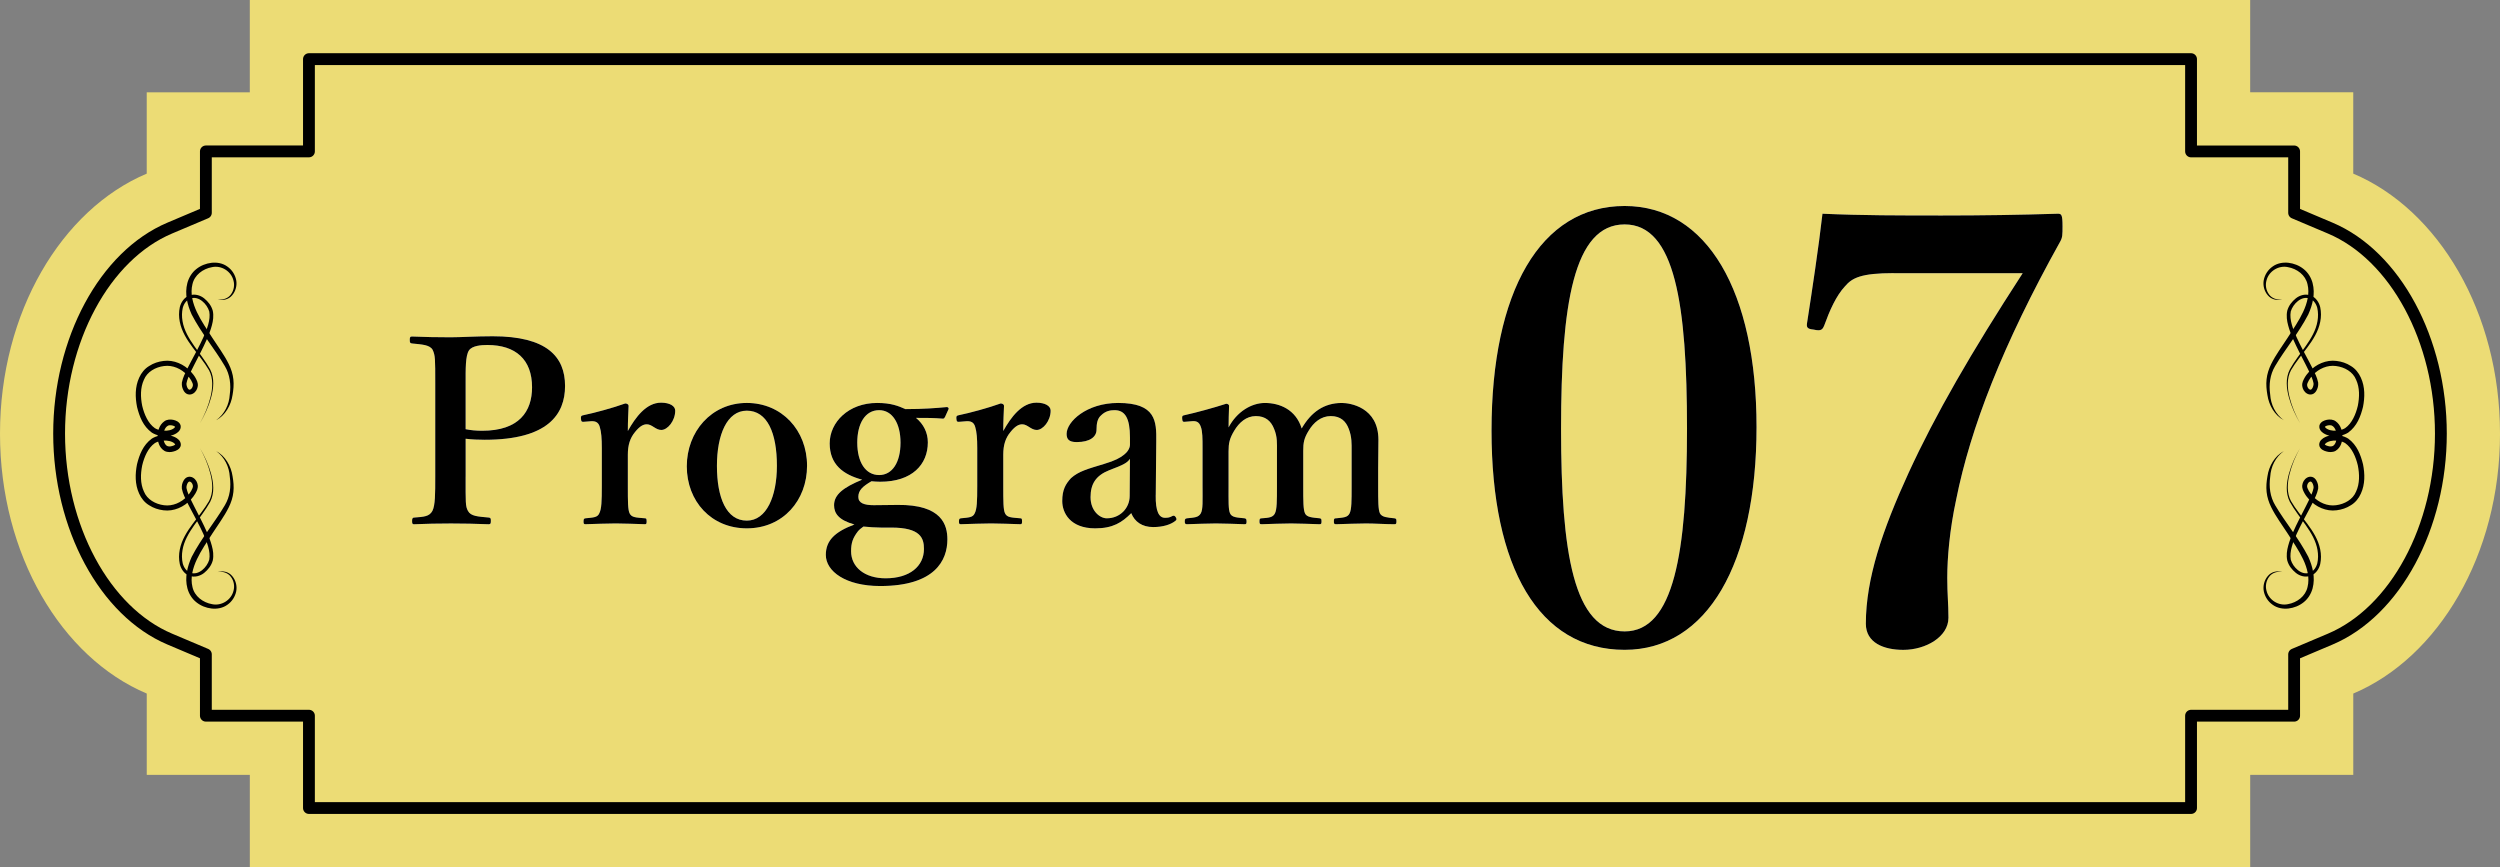 <?xml version="1.0" encoding="UTF-8"?>
<svg id="_レイヤー_2" data-name="レイヤー 2" xmlns="http://www.w3.org/2000/svg" viewBox="0 0 126.219 43.779">
  <rect x="0" y="0" width="126.219" height="43.779" fill="#808080" stroke="none"/>
  <defs>
    <style>
      .cls-1 {
        fill: none;
        stroke: #000;
        stroke-linecap: round;
        stroke-linejoin: round;
        stroke-width: .597px;
      }

      .cls-2, .cls-3, .cls-4 {
        stroke-width: 0px;
      }

      .cls-3 {
        fill: #fff;
      }

      .cls-4 {
        fill: #ecdc75;
      }
    </style>
  </defs>
  <g id="tx">
    <g>
      <path class="cls-4" d="m126.219,21.891c0-6.119-3.106-11.306-7.409-13.125v-4.106h-5.204V0H12.612v4.66h-5.204v4.106C3.106,10.585,0,15.772,0,21.891s3.106,11.306,7.409,13.125v4.104h5.204v4.66h100.994v-4.66h5.204v-4.104c4.303-1.819,7.409-7.006,7.409-13.125Z"/>
      <path class="cls-1" d="m15.598,40.794v-4.66h-5.204v-3.097l-1.823-.771c-3.289-1.391-5.586-5.657-5.586-10.376s2.297-8.985,5.586-10.375l1.823-.771v-3.1h5.204V2.985h95.023v4.66h5.204v3.1l1.823.771c3.289,1.391,5.586,5.657,5.586,10.375s-2.297,8.985-5.586,10.376l-1.823.771v3.097h-5.204v4.66H15.598Z"/>
      <g>
        <g>
          <path class="cls-2" d="m115.219,15.109c-.244.081-.549.014-.723-.202-.177-.204-.256-.493-.205-.767.054-.271.213-.521.445-.682.228-.168.527-.222.803-.191.277.034.542.137.764.315.225.175.38.433.453.704.146.552-.001,1.111-.218,1.592-.488.944-1.162,1.736-1.673,2.604-.257.43-.321.933-.249,1.438.028.501.265.993.688,1.295-.462-.244-.753-.756-.829-1.275-.044-.257-.071-.523-.041-.791.027-.269.115-.53.232-.768.235-.478.549-.888.826-1.32.276-.43.574-.859.783-1.304.21-.443.341-.945.226-1.403-.1-.465-.526-.786-.994-.868-.464-.1-.967.205-1.08.683-.063.231-.019.488.127.689.139.203.409.3.663.25Z"/>
          <path class="cls-2" d="m115.219,28.881c-.254-.05-.524.047-.663.25-.146.201-.19.458-.127.689.113.478.617.783,1.08.683.468-.082.894-.403.994-.868.115-.458-.016-.96-.226-1.403-.21-.445-.507-.874-.783-1.304-.277-.432-.591-.842-.826-1.32-.117-.238-.205-.5-.232-.768-.03-.269-.004-.534.041-.791.075-.519.367-1.03.829-1.275-.423.302-.66.794-.688,1.295-.071.505-.007,1.008.249,1.438.511.868,1.185,1.661,1.673,2.604.217.481.364,1.039.218,1.592-.073.271-.229.529-.453.704-.222.178-.488.281-.764.315-.276.032-.575-.022-.803-.191-.232-.161-.391-.411-.445-.682-.051-.274.028-.563.205-.767.174-.216.479-.284.723-.202Z"/>
          <path class="cls-2" d="m116.128,22.614c-.23.415-.419.856-.533,1.316-.114.452-.15.959.073,1.37.237.407.546.77.829,1.154.282.381.551.801.646,1.289.049.243.051.49-.001.739-.06.244-.221.492-.481.586-.258.099-.549.017-.748-.144-.201-.167-.357-.356-.434-.623-.056-.26-.017-.515.047-.75.063-.237.152-.463.247-.684.193-.441.418-.862.634-1.284.108-.211.213-.422.302-.635.044-.107.079-.213.097-.311.01-.068-.02-.19-.066-.259-.052-.073-.083-.079-.141-.05-.06.033-.11.118-.118.202-.012.058.037.169.089.258.052.094.124.18.197.261.3.326.741.519,1.173.459.431-.054.856-.29,1.016-.696.184-.396.174-.875.085-1.315-.102-.432-.3-.888-.635-1.123-.158-.101-.398-.143-.599-.128-.103.008-.207.031-.292.075-.086.035-.152.121-.139.121-.014-.008.059.059.159.078.108.032.177.023.245-.003.131-.068.203-.288.198-.492-.001-.202-.074-.425-.207-.513-.062-.052-.141-.048-.229-.036-.1.012-.182.081-.159.072-.019-.004.05.086.134.121.084.045.188.066.29.075.2.014.441-.03.599-.131.335-.235.533-.691.635-1.123.089-.44.099-.918-.085-1.314-.16-.406-.584-.642-1.016-.696-.431-.06-.873.133-1.172.459-.073.082-.145.168-.197.261-.052.088-.101.2-.089.257.009.084.059.169.118.202.059.029.089.023.14-.05.045-.069.076-.192.066-.259-.018-.098-.052-.204-.097-.311-.089-.212-.194-.424-.302-.635-.216-.422-.441-.844-.634-1.284-.095-.221-.184-.447-.247-.684-.064-.235-.103-.49-.047-.75.077-.267.233-.456.434-.623.199-.16.49-.243.748-.144.26.095.421.343.481.587.053.25.05.496.002.74-.095.488-.364.908-.646,1.289-.283.385-.592.747-.829,1.154-.223.411-.187.918-.073,1.37.114.46.303.9.533,1.316-.241-.409-.441-.846-.567-1.307-.124-.453-.181-.968.045-1.413.232-.421.534-.794.804-1.182.271-.385.517-.798.593-1.253.04-.223.039-.462-.011-.677-.056-.21-.191-.404-.389-.471-.409-.149-.836.268-.95.658-.074.421.117.887.302,1.308.194.428.423.843.646,1.264.112.21.222.424.32.648.048.113.091.232.117.367.014.171-.021.286-.097.422-.041.063-.1.134-.197.165-.094.032-.198.011-.27-.033-.148-.088-.221-.235-.241-.385-.015-.183.06-.296.119-.412.064-.115.145-.213.23-.308.338-.374.864-.612,1.384-.543.258.032.5.11.721.254.228.134.4.353.505.587.219.475.204.999.109,1.482-.118.476-.301.97-.75,1.298-.248.15-.499.188-.77.177-.133-.012-.267-.037-.395-.103-.064-.032-.127-.072-.184-.131-.054-.058-.118-.145-.105-.269.001-.063.034-.109.064-.157.033-.032.07-.068.106-.088.072-.041.141-.062.208-.077.14-.028.321-.024.452.077.262.192.327.487.335.748-.005.258-.058.571-.356.749-.148.073-.331.062-.449.024-.066-.015-.135-.042-.205-.085-.065-.043-.154-.12-.162-.248-.004-.118.056-.212.113-.263.058-.06.121-.097.185-.128.128-.064.261-.091.394-.101.269-.012.523.024.771.174.448.327.631.821.749,1.297.095.483.11,1.007-.109,1.482-.105.234-.277.453-.505.587-.221.144-.463.222-.721.254-.52.069-1.045-.169-1.384-.543-.085-.095-.166-.193-.23-.308-.059-.116-.134-.228-.119-.412.02-.149.093-.296.241-.384.072-.043.175-.065.27-.033.096.031.155.101.196.165.075.135.111.251.097.421-.026.136-.069.255-.117.367-.098.225-.207.438-.319.648-.223.421-.452.836-.646,1.264-.185.42-.376.887-.302,1.308.114.391.541.808.95.659.198-.068.333-.261.389-.471.05-.215.05-.454.011-.677-.076-.455-.322-.868-.593-1.253-.27-.388-.573-.76-.805-1.181-.226-.445-.17-.96-.045-1.413.126-.461.326-.897.567-1.307Z"/>
        </g>
        <g>
          <path class="cls-2" d="m10.999,15.109c.254.05.524-.047.663-.25.146-.201.19-.458.127-.689-.113-.478-.616-.783-1.08-.683-.468.082-.894.403-.994.868-.115.458.016.96.226,1.403.21.445.507.874.783,1.304.277.432.591.842.826,1.32.117.238.205.5.232.768.03.269.004.534-.041.791-.075.519-.367,1.03-.829,1.275.423-.302.66-.794.688-1.295.071-.505.007-1.008-.249-1.438-.511-.868-1.185-1.661-1.673-2.604-.217-.481-.364-1.039-.218-1.592.073-.271.229-.529.453-.704.222-.178.488-.281.764-.315.276-.032.575.022.803.191.232.161.391.411.445.682.051.274-.028.563-.205.767-.174.216-.479.284-.723.202Z"/>
          <path class="cls-2" d="m10.999,28.881c.244-.081.549-.014.723.202.177.204.256.493.205.767-.054.271-.213.521-.445.682-.228.168-.527.222-.803.191-.277-.034-.542-.137-.764-.315-.225-.175-.38-.433-.453-.704-.146-.552.001-1.111.218-1.592.488-.944,1.162-1.736,1.673-2.604.257-.43.321-.933.249-1.438-.028-.501-.265-.993-.688-1.295.462.244.754.756.829,1.275.044.257.071.523.041.791-.027.269-.115.53-.232.768-.235.478-.549.888-.826,1.32-.276.43-.573.859-.783,1.304-.21.443-.341.945-.226,1.403.1.465.526.786.994.868.464.1.967-.205,1.08-.683.063-.231.019-.488-.127-.689-.139-.203-.409-.3-.663-.25Z"/>
          <path class="cls-2" d="m10.091,22.614c.241.409.441.846.567,1.307.124.453.181.968-.045,1.413-.232.421-.534.794-.805,1.181-.271.385-.517.798-.593,1.253-.04.223-.039.462.011.677.056.211.191.404.389.471.409.149.836-.268.95-.659.074-.421-.117-.887-.302-1.308-.194-.428-.423-.843-.646-1.264-.112-.21-.222-.424-.319-.648-.048-.113-.091-.232-.117-.367-.014-.171.021-.286.097-.421.041-.063.1-.134.196-.165.094-.032.197-.011.27.033.148.088.221.235.241.384.015.183-.059.296-.119.412-.064.115-.145.213-.23.308-.338.374-.864.612-1.384.543-.258-.032-.5-.11-.721-.254-.228-.134-.4-.353-.505-.587-.219-.475-.204-.999-.109-1.482.118-.476.301-.97.75-1.297.248-.151.501-.187.771-.174.133.011.266.038.394.101.064.031.127.068.185.128.057.052.117.145.113.263-.008.128-.097.206-.163.248-.07.044-.139.07-.205.085-.119.038-.301.05-.449-.024-.298-.178-.351-.491-.356-.749.009-.261.074-.556.336-.748.13-.101.311-.105.452-.077.067.015.137.036.208.077.035.02.073.055.106.088.03.048.063.095.064.157.012.124-.051.211-.105.269-.057.059-.12.099-.184.131-.128.066-.262.091-.395.103-.271.011-.522-.027-.77-.177-.449-.327-.632-.821-.75-1.298-.095-.483-.11-1.007.109-1.482.105-.234.277-.453.505-.587.221-.144.463-.222.721-.254.52-.069,1.046.169,1.384.543.085.095.166.193.23.308.059.116.134.228.119.412-.02.149-.093.297-.241.385-.072.043-.176.065-.27.033-.096-.03-.155-.101-.197-.165-.075-.136-.111-.251-.097-.422.026-.136.069-.255.117-.367.098-.225.207-.438.319-.648.223-.421.452-.836.646-1.264.185-.42.376-.887.302-1.308-.114-.391-.54-.808-.95-.658-.197.068-.333.261-.389.471-.05.215-.051.453-.011.677.076.455.322.868.593,1.253.27.388.573.76.804,1.182.226.445.17.96.045,1.413-.126.461-.327.897-.567,1.307.23-.415.419-.856.533-1.316.114-.452.15-.959-.073-1.37-.237-.407-.546-.769-.829-1.154-.282-.381-.551-.801-.646-1.289-.048-.243-.051-.49.002-.74.06-.244.221-.492.481-.587.258-.099.549-.017.748.144.201.167.358.356.434.623.056.26.017.516-.047.75-.063.237-.152.463-.247.684-.193.441-.418.863-.634,1.284-.108.211-.213.422-.302.635-.044.107-.079.213-.097.311-.01.067.02.19.066.259.052.073.082.079.14.05.059-.033.109-.118.118-.202.012-.058-.037-.169-.089-.257-.052-.094-.124-.179-.197-.261-.3-.326-.741-.519-1.172-.459-.431.054-.855.29-1.016.696-.184.396-.174.875-.085,1.314.102.432.3.888.635,1.123.158.101.399.145.599.131.102-.009.206-.03.29-.075.084-.035.152-.124.134-.121.023.009-.059-.06-.159-.072-.088-.012-.167-.016-.229.036-.133.088-.206.312-.207.513-.005.203.067.424.198.492.068.026.137.035.245.003.1-.018.173-.086.159-.078.012,0-.053-.086-.139-.121-.085-.044-.189-.067-.292-.075-.201-.015-.441.027-.599.128-.335.235-.534.691-.635,1.123-.089.44-.099.918.085,1.315.161.406.585.642,1.016.696.431.06.873-.133,1.173-.459.073-.082.145-.168.197-.261.052-.088.101-.2.089-.258-.009-.084-.059-.169-.118-.202-.058-.029-.089-.024-.141.05-.045.069-.076.192-.066.259.018.098.052.205.097.311.089.212.194.424.302.635.216.422.441.844.634,1.284.095.221.184.447.247.684.065.235.103.49.047.75-.077.267-.233.456-.434.623-.199.16-.49.243-.748.144-.26-.094-.42-.343-.481-.586-.053-.25-.05-.496-.001-.739.095-.487.364-.907.646-1.289.283-.385.592-.747.829-1.154.223-.411.187-.918.073-1.37-.114-.46-.303-.9-.533-1.316Z"/>
        </g>
      </g>
      <g>
        <g>
          <g>
            <path class="cls-3" d="m23.508,24.062c0,1.3-.013,1.495.117,1.73.143.273.494.286,1.053.338.091.013.104.039.104.169s-.014.169-.117.169c-.611-.026-1.301-.039-1.898-.039s-1.312.013-1.859.039c-.077,0-.103-.013-.103-.169,0-.144.039-.169.117-.169.494-.039.754-.052.91-.338.143-.286.143-.858.143-1.73v-4.706c0-1.248,0-1.404-.13-1.69-.144-.26-.533-.273-1.04-.325-.091-.013-.117-.026-.117-.182,0-.143.026-.169.117-.169.585.026,1.326.039,1.937.039.494,0,1.301-.052,2.133-.052,2.729,0,3.653,1.027,3.653,2.509,0,1.43-.858,2.717-4.057,2.717-.299,0-.65-.013-.962-.052v1.911Zm0-2.392c.26.052.533.078.832.078,1.872,0,2.522-.975,2.522-2.197,0-1.404-.832-2.133-2.25-2.133-.299,0-.767.026-.935.273-.182.273-.169.949-.169,1.664v2.314Z"/>
            <path class="cls-3" d="m29.514,21.293c-.143.013-.169,0-.182-.143-.014-.143.013-.169.155-.195.508-.103,1.47-.363,2.08-.585.092,0,.169.052.169.117-.013.364-.038.754-.038,1.274.39-.702.935-1.431,1.677-1.431.441,0,.715.169.715.403,0,.52-.39.975-.702.975-.286,0-.468-.286-.728-.286-.156,0-.338.065-.599.39-.247.299-.363.65-.363,1.144v1.586c0,.779,0,1.195.091,1.378.103.208.311.208.767.247.078,0,.091.025.091.169,0,.117-.025.13-.091.13-.494-.013-1.04-.039-1.469-.039-.442,0-1.04.026-1.522.039-.078,0-.103-.013-.103-.13,0-.144.025-.156.103-.169.391-.039.599-.039.69-.247.117-.221.13-.624.13-1.378v-1.925c0-.468-.026-.818-.104-1.065-.065-.234-.221-.299-.441-.286l-.325.026Z"/>
            <path class="cls-3" d="m40.746,23.516c0,1.742-1.209,3.159-3.042,3.159-1.794,0-3.029-1.365-3.029-3.133,0-1.742,1.235-3.198,3.029-3.198,1.768,0,3.042,1.378,3.042,3.172Zm-4.55,0c0,1.625.48,2.769,1.508,2.769,1.001,0,1.52-1.235,1.52-2.769,0-1.651-.48-2.782-1.52-2.782-1.001,0-1.508,1.222-1.508,2.782Z"/>
            <path class="cls-3" d="m45.309,25.492c2.263-.026,2.522,1.027,2.522,1.742,0,1.054-.624,2.353-3.394,2.353-1.742,0-2.743-.741-2.743-1.573,0-.715.442-1.157,1.443-1.534-.793-.221-1.027-.559-1.027-.975,0-.533.469-.897,1.417-1.287-.962-.26-1.638-.768-1.638-1.833,0-1.066.949-2.041,2.392-2.041.716,0,1.079.156,1.431.311.896,0,1.56-.052,2.093-.103.052,0,.091.039.091.091l-.182.403c-.026.052-.052.091-.104.091-.468-.039-.832-.039-1.364-.039.377.311.598.741.598,1.235,0,1.118-.793,1.989-2.405,1.989-.156,0-.311-.013-.441-.025-.442.26-.663.455-.663.793,0,.311.299.416.779.416l1.196-.013Zm-.832,1.144c-.273,0-.624-.026-.884-.052-.104.078-.182.13-.273.233-.26.338-.351.585-.351,1.015,0,.793.676,1.365,1.742,1.365,1.222,0,1.937-.611,1.937-1.482,0-.546-.169-1.079-1.65-1.079h-.52Zm-1.196-4.29c0,.988.416,1.638,1.105,1.638.663,0,1.079-.637,1.079-1.638,0-.976-.416-1.638-1.079-1.638-.715,0-1.105.689-1.105,1.638Z"/>
            <path class="cls-3" d="m48.468,21.293c-.143.013-.169,0-.182-.143-.014-.143.013-.169.155-.195.508-.103,1.47-.363,2.08-.585.092,0,.169.052.169.117-.013.364-.038.754-.038,1.274.39-.702.935-1.431,1.677-1.431.441,0,.715.169.715.403,0,.52-.39.975-.702.975-.286,0-.468-.286-.728-.286-.156,0-.338.065-.599.39-.247.299-.363.65-.363,1.144v1.586c0,.779,0,1.195.091,1.378.103.208.311.208.767.247.078,0,.091.025.091.169,0,.117-.025.13-.091.13-.494-.013-1.04-.039-1.469-.039-.442,0-1.04.026-1.522.039-.078,0-.103-.013-.103-.13,0-.144.025-.156.103-.169.391-.039.599-.039.69-.247.117-.221.13-.624.13-1.378v-1.925c0-.468-.026-.818-.104-1.065-.065-.234-.221-.299-.441-.286l-.325.026Z"/>
            <path class="cls-3" d="m58.349,24.998c-.014.832.169,1.144.468,1.144.156,0,.233-.013.377-.091.052-.026.117-.026.169.065s.052.13-.039.195c-.221.169-.598.299-1.105.299-.559,0-.935-.273-1.105-.702-.468.468-.923.767-1.82.767-1.274,0-1.664-.793-1.664-1.378,0-.572.169-.858.442-1.157.39-.351.857-.468,1.664-.715.571-.169.818-.312,1.014-.468.169-.13.299-.325.299-.507v-.364c0-.975-.247-1.378-.779-1.378-.208,0-.455.039-.677.26-.182.156-.233.402-.233.728,0,.352-.325.624-1.001.624-.403,0-.508-.156-.508-.416,0-.611,1.001-1.56,2.601-1.56,1.911,0,1.937.923,1.924,1.937l-.025,2.717Zm-1.301-1.833c-.13.195-.311.299-1.04.572-.689.273-.949.702-.949,1.365,0,.69.469,1.066.819,1.066.676,0,1.157-.52,1.157-1.131l.013-1.872Z"/>
            <path class="cls-3" d="m59.855,21.293c-.13.013-.155,0-.169-.143-.013-.156.014-.169.144-.195.533-.117,1.442-.363,2.08-.571.078,0,.143.052.143.103-.013.377-.025.767-.025,1.092.416-.793,1.156-1.234,1.833-1.234.74,0,1.56.325,1.858,1.287.481-.832,1.132-1.287,2.028-1.287.403,0,1.846.208,1.846,1.858,0,.481-.013,1.131-.013,1.443v.897c0,.779,0,1.183.091,1.378.104.195.377.208.729.247.078.013.103.025.103.143,0,.13-.013.156-.103.156-.455,0-.988-.039-1.431-.039-.454,0-1.001.026-1.508.039-.103,0-.117-.026-.117-.156s.026-.143.117-.143c.364-.039.572-.039.676-.247.104-.208.104-.624.104-1.378v-1.769c0-.377.013-.715-.143-1.118-.144-.39-.416-.649-.91-.649s-.871.325-1.118.741c-.234.377-.273.611-.273,1.014v1.781c0,.779,0,1.183.091,1.378.092.195.352.208.741.247.078.013.091.039.091.156s-.013.143-.103.143c-.494-.013-1.014-.039-1.43-.039-.469,0-1.002.026-1.482.039-.104,0-.117-.026-.117-.156,0-.117.026-.143.117-.143.351-.026.559-.039.663-.247.103-.208.103-.624.103-1.378v-1.769c0-.377.026-.715-.143-1.118-.156-.403-.442-.649-.923-.649-.481,0-.846.325-1.093.741-.233.39-.285.624-.285,1.04v1.755c0,.779-.014,1.183.077,1.378.092.208.364.208.729.247.078.013.103.039.103.169,0,.117-.025.13-.103.13-.455-.013-1.001-.039-1.443-.039-.455,0-.975.026-1.456.039-.091,0-.117-.026-.117-.143s.026-.143.117-.156c.364-.039.572-.039.69-.247s.091-.624.091-1.378v-1.925c0-.468,0-.845-.091-1.079-.078-.221-.208-.299-.455-.273l-.312.026Z"/>
          </g>
          <g>
            <path class="cls-3" d="m88.683,21.559c0,6.899-2.49,11.249-6.659,11.249-4.32,0-6.72-4.14-6.72-11.069,0-7.019,2.46-11.339,6.72-11.339,4.169,0,6.659,4.32,6.659,11.16Zm-9.869.09c0,6.24.63,10.229,3.21,10.229,2.489,0,3.149-3.99,3.149-10.229,0-6.269-.6-10.319-3.149-10.319-2.58,0-3.21,4.05-3.21,10.319Z"/>
            <path class="cls-3" d="m95.612,13.789c-1.649,0-2.1.24-2.459.66-.45.48-.78,1.23-1.051,1.98-.09.21-.149.3-.54.21-.329-.03-.359-.12-.329-.33.239-1.53.6-3.93.779-5.519,1.98.09,3.96.09,6.03.09,2.04,0,3.93-.03,5.85-.09.18,0,.24.03.24.63,0,.42,0,.57-.12.78-2.91,5.22-4.53,9.419-5.25,13.02-.33,1.53-.45,2.94-.45,3.96,0,.84.06,1.29.06,2.01,0,.96-1.141,1.62-2.28,1.62-.99,0-1.89-.359-1.89-1.319,0-2.28.84-4.74,2.159-7.62,1.351-2.939,3.15-6.06,5.76-10.079h-6.51Z"/>
          </g>
        </g>
        <g>
          <g>
            <path class="cls-2" d="m23.508,24.062c0,1.3-.013,1.495.117,1.73.143.273.494.286,1.053.338.091.013.104.039.104.169s-.014.169-.117.169c-.611-.026-1.301-.039-1.898-.039s-1.312.013-1.859.039c-.077,0-.103-.013-.103-.169,0-.144.039-.169.117-.169.494-.039.754-.052.91-.338.143-.286.143-.858.143-1.73v-4.706c0-1.248,0-1.404-.13-1.69-.144-.26-.533-.273-1.04-.325-.091-.013-.117-.026-.117-.182,0-.143.026-.169.117-.169.585.026,1.326.039,1.937.039.494,0,1.301-.052,2.133-.052,2.729,0,3.653,1.027,3.653,2.509,0,1.43-.858,2.717-4.057,2.717-.299,0-.65-.013-.962-.052v1.911Zm0-2.392c.26.052.533.078.832.078,1.872,0,2.522-.975,2.522-2.197,0-1.404-.832-2.133-2.25-2.133-.299,0-.767.026-.935.273-.182.273-.169.949-.169,1.664v2.314Z"/>
            <path class="cls-2" d="m29.514,21.293c-.143.013-.169,0-.182-.143-.014-.143.013-.169.155-.195.508-.103,1.47-.363,2.08-.585.092,0,.169.052.169.117-.013.364-.038.754-.038,1.274.39-.702.935-1.431,1.677-1.431.441,0,.715.169.715.403,0,.52-.39.975-.702.975-.286,0-.468-.286-.728-.286-.156,0-.338.065-.599.39-.247.299-.363.65-.363,1.144v1.586c0,.779,0,1.195.091,1.378.103.208.311.208.767.247.078,0,.091.025.091.169,0,.117-.025.13-.091.13-.494-.013-1.04-.039-1.469-.039-.442,0-1.04.026-1.522.039-.078,0-.103-.013-.103-.13,0-.144.025-.156.103-.169.391-.039.599-.039.69-.247.117-.221.13-.624.13-1.378v-1.925c0-.468-.026-.818-.104-1.065-.065-.234-.221-.299-.441-.286l-.325.026Z"/>
            <path class="cls-2" d="m40.746,23.516c0,1.742-1.209,3.159-3.042,3.159-1.794,0-3.029-1.365-3.029-3.133,0-1.742,1.235-3.198,3.029-3.198,1.768,0,3.042,1.378,3.042,3.172Zm-4.55,0c0,1.625.48,2.769,1.508,2.769,1.001,0,1.52-1.235,1.52-2.769,0-1.651-.48-2.782-1.52-2.782-1.001,0-1.508,1.222-1.508,2.782Z"/>
            <path class="cls-2" d="m45.309,25.492c2.263-.026,2.522,1.027,2.522,1.742,0,1.054-.624,2.353-3.394,2.353-1.742,0-2.743-.741-2.743-1.573,0-.715.442-1.157,1.443-1.534-.793-.221-1.027-.559-1.027-.975,0-.533.469-.897,1.417-1.287-.962-.26-1.638-.768-1.638-1.833,0-1.066.949-2.041,2.392-2.041.716,0,1.079.156,1.431.311.896,0,1.56-.052,2.093-.103.052,0,.091.039.091.091l-.182.403c-.026.052-.052.091-.104.091-.468-.039-.832-.039-1.364-.039.377.311.598.741.598,1.235,0,1.118-.793,1.989-2.405,1.989-.156,0-.311-.013-.441-.025-.442.26-.663.455-.663.793,0,.311.299.416.779.416l1.196-.013Zm-.832,1.144c-.273,0-.624-.026-.884-.052-.104.078-.182.13-.273.233-.26.338-.351.585-.351,1.015,0,.793.676,1.365,1.742,1.365,1.222,0,1.937-.611,1.937-1.482,0-.546-.169-1.079-1.65-1.079h-.52Zm-1.196-4.29c0,.988.416,1.638,1.105,1.638.663,0,1.079-.637,1.079-1.638,0-.976-.416-1.638-1.079-1.638-.715,0-1.105.689-1.105,1.638Z"/>
            <path class="cls-2" d="m48.468,21.293c-.143.013-.169,0-.182-.143-.014-.143.013-.169.155-.195.508-.103,1.47-.363,2.08-.585.092,0,.169.052.169.117-.013.364-.038.754-.038,1.274.39-.702.935-1.431,1.677-1.431.441,0,.715.169.715.403,0,.52-.39.975-.702.975-.286,0-.468-.286-.728-.286-.156,0-.338.065-.599.39-.247.299-.363.65-.363,1.144v1.586c0,.779,0,1.195.091,1.378.103.208.311.208.767.247.078,0,.091.025.091.169,0,.117-.025.13-.091.13-.494-.013-1.04-.039-1.469-.039-.442,0-1.04.026-1.522.039-.078,0-.103-.013-.103-.13,0-.144.025-.156.103-.169.391-.039.599-.039.69-.247.117-.221.13-.624.13-1.378v-1.925c0-.468-.026-.818-.104-1.065-.065-.234-.221-.299-.441-.286l-.325.026Z"/>
            <path class="cls-2" d="m58.349,24.998c-.014.832.169,1.144.468,1.144.156,0,.233-.013.377-.091.052-.026.117-.026.169.065s.052.13-.039.195c-.221.169-.598.299-1.105.299-.559,0-.935-.273-1.105-.702-.468.468-.923.767-1.82.767-1.274,0-1.664-.793-1.664-1.378,0-.572.169-.858.442-1.157.39-.351.857-.468,1.664-.715.571-.169.818-.312,1.014-.468.169-.13.299-.325.299-.507v-.364c0-.975-.247-1.378-.779-1.378-.208,0-.455.039-.677.26-.182.156-.233.402-.233.728,0,.352-.325.624-1.001.624-.403,0-.508-.156-.508-.416,0-.611,1.001-1.56,2.601-1.56,1.911,0,1.937.923,1.924,1.937l-.025,2.717Zm-1.301-1.833c-.13.195-.311.299-1.04.572-.689.273-.949.702-.949,1.365,0,.69.469,1.066.819,1.066.676,0,1.157-.52,1.157-1.131l.013-1.872Z"/>
            <path class="cls-2" d="m59.855,21.293c-.13.013-.155,0-.169-.143-.013-.156.014-.169.144-.195.533-.117,1.442-.363,2.08-.571.078,0,.143.052.143.103-.013.377-.025.767-.025,1.092.416-.793,1.156-1.234,1.833-1.234.74,0,1.56.325,1.858,1.287.481-.832,1.132-1.287,2.028-1.287.403,0,1.846.208,1.846,1.858,0,.481-.013,1.131-.013,1.443v.897c0,.779,0,1.183.091,1.378.104.195.377.208.729.247.078.013.103.025.103.143,0,.13-.013.156-.103.156-.455,0-.988-.039-1.431-.039-.454,0-1.001.026-1.508.039-.103,0-.117-.026-.117-.156s.026-.143.117-.143c.364-.039.572-.039.676-.247.104-.208.104-.624.104-1.378v-1.769c0-.377.013-.715-.143-1.118-.144-.39-.416-.649-.91-.649s-.871.325-1.118.741c-.234.377-.273.611-.273,1.014v1.781c0,.779,0,1.183.091,1.378.092.195.352.208.741.247.078.013.091.039.091.156s-.013.143-.103.143c-.494-.013-1.014-.039-1.43-.039-.469,0-1.002.026-1.482.039-.104,0-.117-.026-.117-.156,0-.117.026-.143.117-.143.351-.026.559-.039.663-.247.103-.208.103-.624.103-1.378v-1.769c0-.377.026-.715-.143-1.118-.156-.403-.442-.649-.923-.649-.481,0-.846.325-1.093.741-.233.39-.285.624-.285,1.04v1.755c0,.779-.014,1.183.077,1.378.092.208.364.208.729.247.078.013.103.039.103.169,0,.117-.025.13-.103.13-.455-.013-1.001-.039-1.443-.039-.455,0-.975.026-1.456.039-.091,0-.117-.026-.117-.143s.026-.143.117-.156c.364-.039.572-.039.69-.247s.091-.624.091-1.378v-1.925c0-.468,0-.845-.091-1.079-.078-.221-.208-.299-.455-.273l-.312.026Z"/>
          </g>
          <g>
            <path class="cls-2" d="m88.683,21.559c0,6.899-2.49,11.249-6.659,11.249-4.32,0-6.72-4.14-6.72-11.069,0-7.019,2.46-11.339,6.72-11.339,4.169,0,6.659,4.32,6.659,11.16Zm-9.869.09c0,6.24.63,10.229,3.21,10.229,2.489,0,3.149-3.99,3.149-10.229,0-6.269-.6-10.319-3.149-10.319-2.58,0-3.21,4.05-3.21,10.319Z"/>
            <path class="cls-2" d="m95.612,13.789c-1.649,0-2.1.24-2.459.66-.45.48-.78,1.23-1.051,1.98-.09.21-.149.3-.54.21-.329-.03-.359-.12-.329-.33.239-1.53.6-3.93.779-5.519,1.98.09,3.96.09,6.03.09,2.04,0,3.93-.03,5.85-.09.18,0,.24.03.24.63,0,.42,0,.57-.12.78-2.91,5.22-4.53,9.419-5.25,13.02-.33,1.53-.45,2.94-.45,3.96,0,.84.06,1.29.06,2.01,0,.96-1.141,1.62-2.28,1.62-.99,0-1.89-.359-1.89-1.319,0-2.28.84-4.74,2.159-7.62,1.351-2.939,3.15-6.06,5.76-10.079h-6.51Z"/>
          </g>
        </g>
      </g>
    </g>
  </g>
</svg>